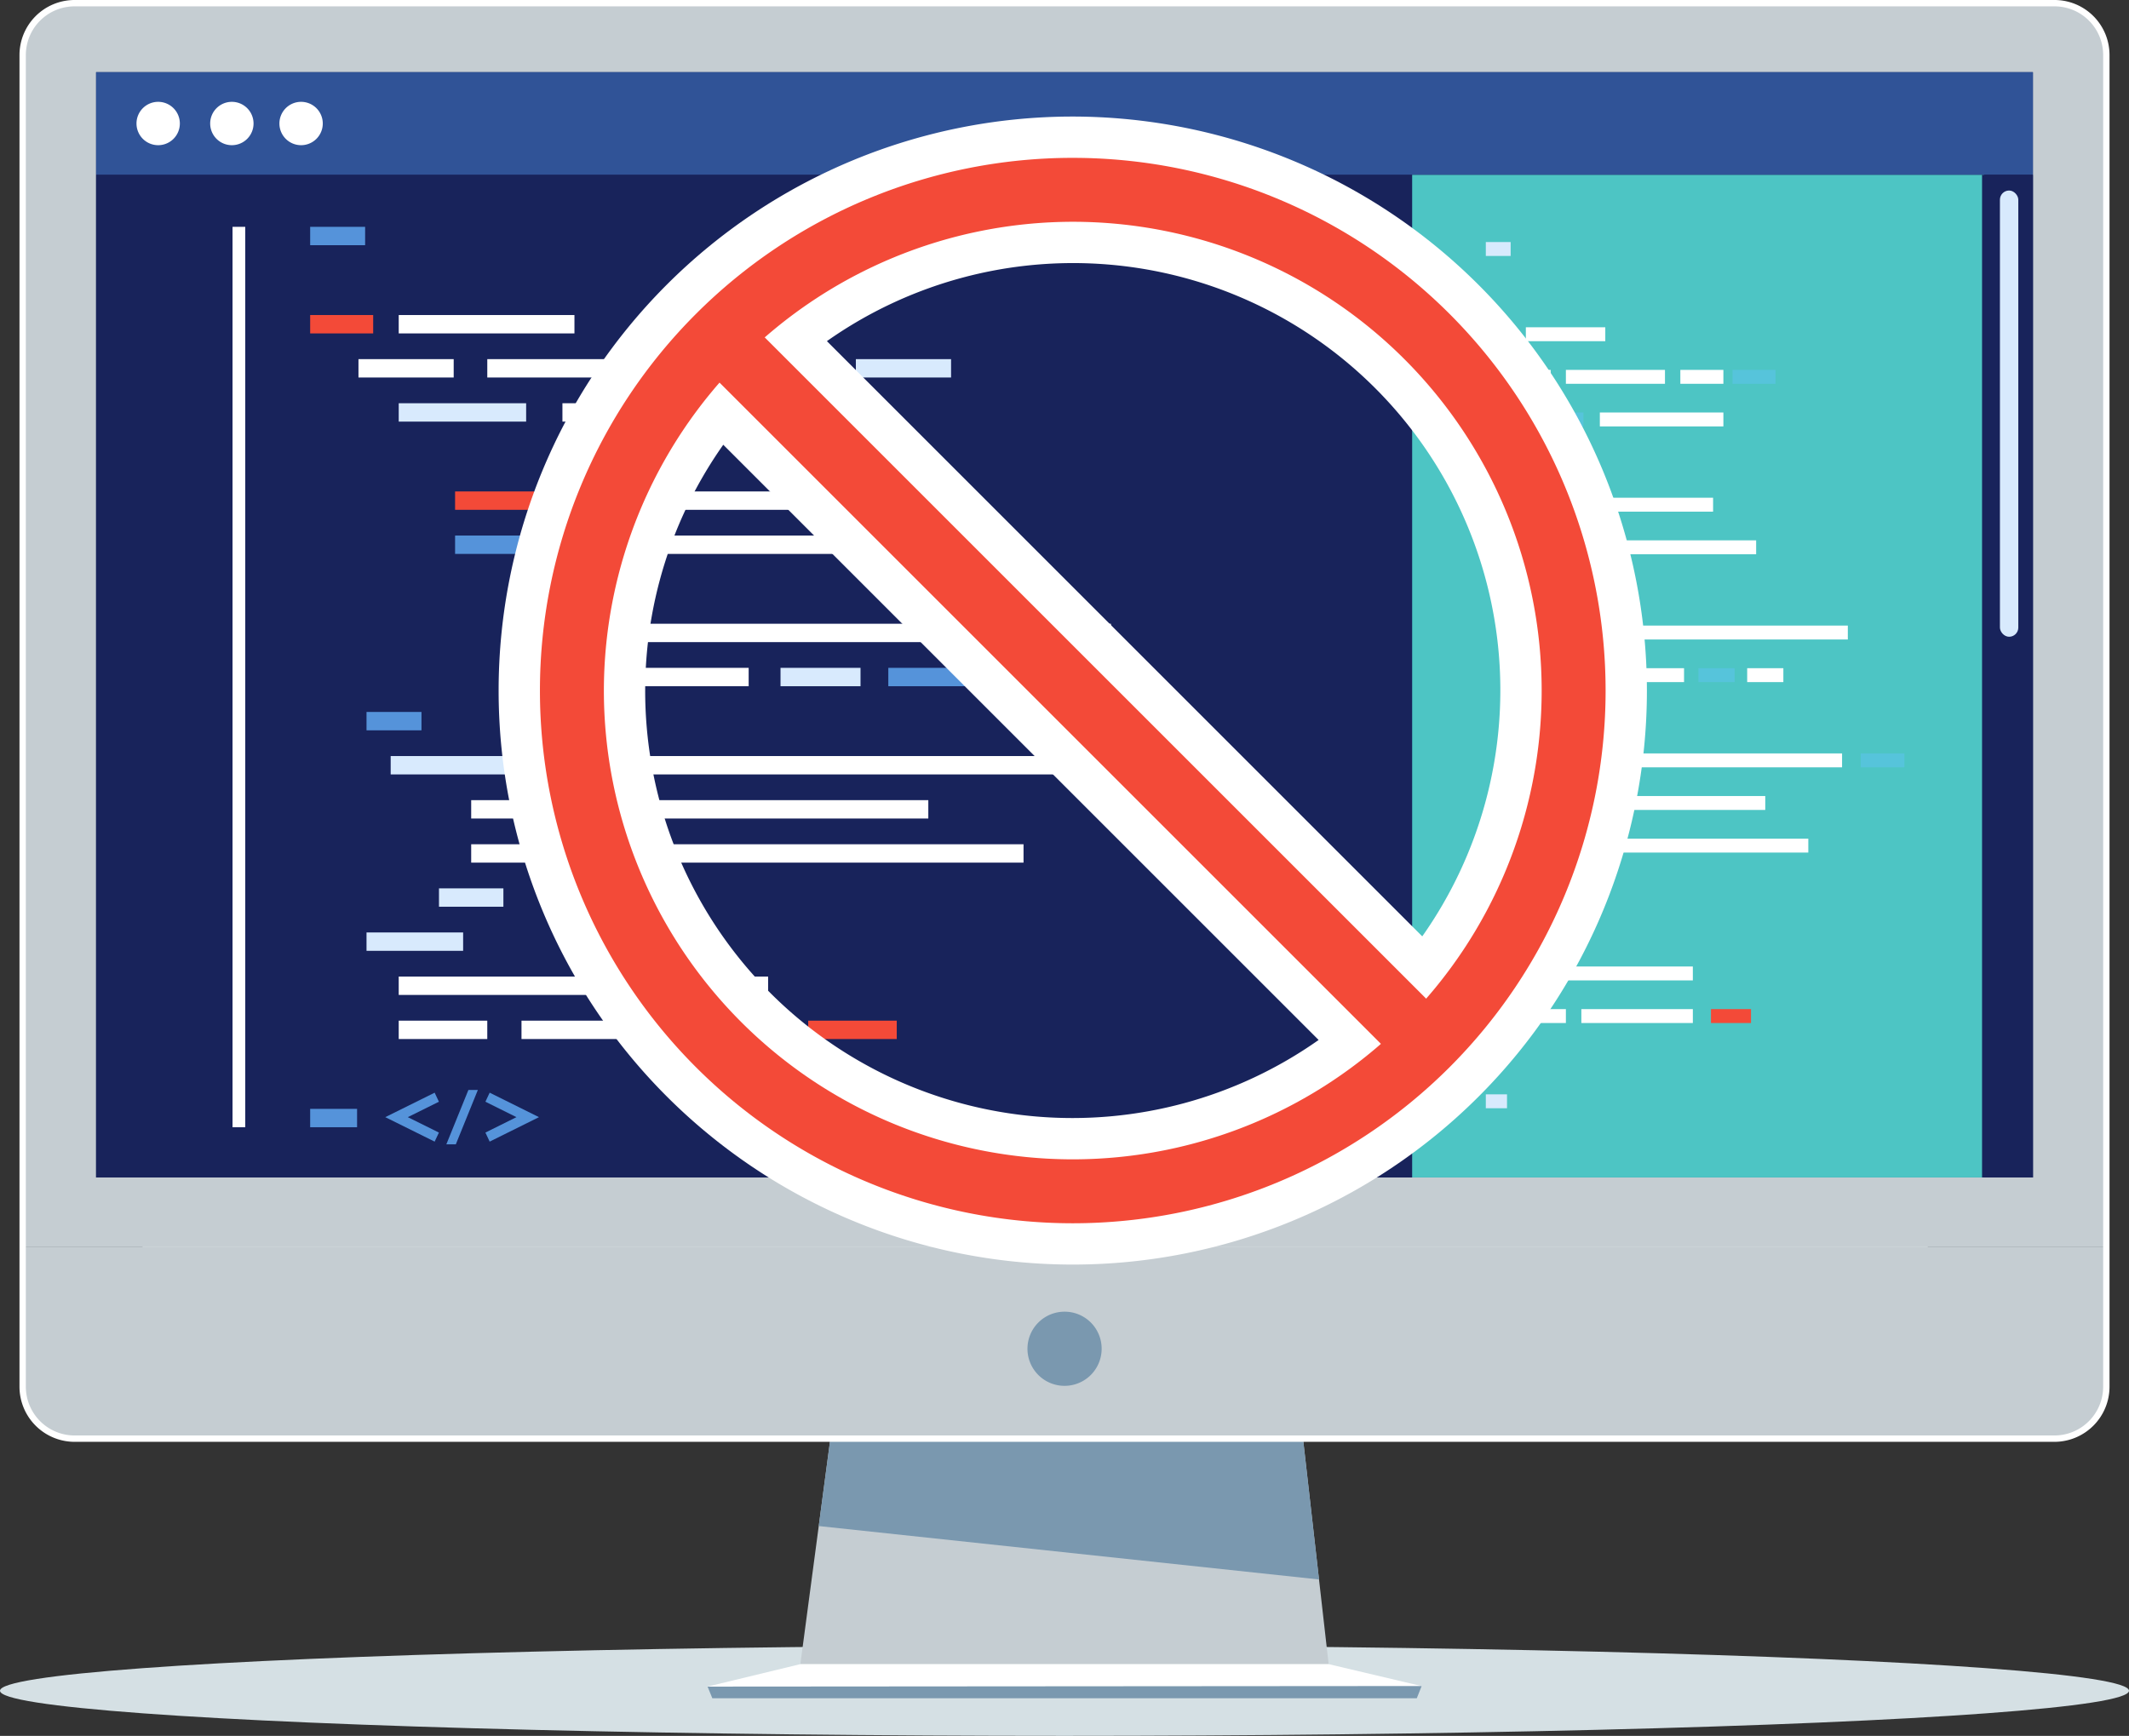 <svg xmlns="http://www.w3.org/2000/svg" viewBox="0 0 348.601 284.298">
  <rect x="0" y="0" width="348.601" height="284.298" fill="#333333" stroke="none"/>
  <g id="レイヤー_2" data-name="レイヤー 2">
    <g id="レイヤー_2-2" data-name="レイヤー 2">
      <g>
        <ellipse cx="174.301" cy="276.907" rx="174.301" ry="7.391" style="fill: #d5e0e4"/>
        <rect x="23.34" y="23.432" width="292.308" height="210.243" style="fill: #fff"/>
        <polygon points="217.551 272.549 131.051 272.549 136.004 235.327 213.32 235.327 217.551 272.549" style="fill: #c5cdd2;fill-rule: evenodd"/>
        <polygon points="215.975 258.682 213.32 235.327 136.003 235.327 134.06 249.934 215.975 258.682" style="fill: #7a98af"/>
        <path d="M3.711,204.158v22.982A8.512,8.512,0,0,0,12.208,235.62H336.411a8.508,8.508,0,0,0,8.479-8.479V204.158Z" style="fill: #c5cdd2;fill-rule: evenodd"/>
        <path d="M344.89,9A8.486,8.486,0,0,0,336.461.52H12.159A8.501,8.501,0,0,0,3.711,9V204.158H344.89Z" style="fill: #c5cdd2;fill-rule: evenodd"/>
        <path d="M336.461.52H12.159A8.502,8.502,0,0,0,3.711,9V227.141A8.512,8.512,0,0,0,12.208,235.62H336.411a8.508,8.508,0,0,0,8.479-8.479V9A8.486,8.486,0,0,0,336.461.52Z" style="fill: none;stroke: #fff;stroke-miterlimit: 10;stroke-width: 1.041px;fill-rule: evenodd"/>
        <rect x="15.734" y="11.821" width="317.133" height="181.019" style="fill: #18235b"/>
        <polygon points="131.051 272.549 217.551 272.549 232.776 276.145 115.843 276.23 131.051 272.549" style="fill: #fff;fill-rule: evenodd"/>
        <polygon points="231.984 278.139 116.636 278.139 115.861 276.23 232.776 276.145 231.984 278.139" style="fill: #7a98af;fill-rule: evenodd"/>
        <path d="M180.383,220.895a6.073,6.073,0,1,1-6.073-6.07A6.059,6.059,0,0,1,180.383,220.895Z" style="fill: #7a98af;fill-rule: evenodd"/>
        <polygon points="332.867 11.821 15.734 11.821 15.734 11.821 15.734 28.634 332.867 28.634 332.867 11.821" style="fill: #305397"/>
        <rect x="15.734" y="28.634" width="317.133" height="164.206" style="fill: #18235b"/>
        <path d="M49.3,23.778h0a3.549,3.549,0,0,1-3.549-3.549h0A3.549,3.549,0,0,1,49.3,16.678h0a3.552,3.552,0,0,1,3.551,3.551h0A3.551,3.551,0,0,1,49.3,23.778Z" style="fill: #fff"/>
        <path d="M37.964,23.778h0a3.549,3.549,0,0,1-3.549-3.549h0a3.549,3.549,0,0,1,3.549-3.551h0a3.552,3.552,0,0,1,3.551,3.551h0A3.551,3.551,0,0,1,37.964,23.778Z" style="fill: #fff"/>
        <path d="M25.899,23.778h0A3.549,3.549,0,0,1,22.35,20.229h0a3.549,3.549,0,0,1,3.549-3.551h0a3.551,3.551,0,0,1,3.549,3.551h0A3.55,3.55,0,0,1,25.899,23.778Z" style="fill: #fff"/>
        <g>
          <g>
            <rect x="65.287" y="167.162" width="14.5" height="3.009" style="fill: #fff"/>
            <rect x="132.334" y="167.162" width="14.5" height="3.009" style="fill: #f34a38"/>
            <rect x="65.287" y="159.94" width="60.484" height="3.009" style="fill: #fff"/>
            <rect x="50.786" y="181.608" width="7.681" height="3.009" style="fill: #5593da"/>
            <rect x="50.786" y="37.15" width="8.999" height="3.009" style="fill: #5593da"/>
            <rect x="50.786" y="51.596" width="10.317" height="3.009" style="fill: #f34a38"/>
            <rect x="65.287" y="51.596" width="28.772" height="3.009" style="fill: #fff"/>
            <rect x="58.696" y="58.819" width="15.59" height="3.009" style="fill: #fff"/>
            <rect x="121.243" y="58.819" width="15.59" height="3.009" style="fill: #fff"/>
            <rect x="140.138" y="58.819" width="15.59" height="3.009" style="fill: #d8eafd"/>
            <rect x="79.788" y="58.819" width="35.887" height="3.009" style="fill: #fff"/>
            <rect x="65.287" y="66.042" width="20.863" height="3.009" style="fill: #d8eafd"/>
            <rect x="92.092" y="66.042" width="44.741" height="3.009" style="fill: #fff"/>
            <rect x="74.515" y="80.488" width="12.953" height="3.009" style="fill: #f34a38"/>
            <rect x="74.515" y="87.711" width="12.953" height="3.009" style="fill: #5593da"/>
            <rect x="93.232" y="80.488" width="39.875" height="3.009" style="fill: #fff"/>
            <rect x="93.232" y="87.711" width="55.465" height="3.009" style="fill: #fff"/>
            <rect x="83.743" y="94.933" width="13.235" height="3.009" style="fill: #d8eafd"/>
            <rect x="93.232" y="102.156" width="88.675" height="3.009" style="fill: #fff"/>
            <rect x="93.232" y="109.379" width="29.354" height="3.009" style="fill: #fff"/>
            <rect x="127.802" y="109.379" width="13.1" height="3.009" style="fill: #d8eafd"/>
            <rect x="145.452" y="109.379" width="13.1" height="3.009" style="fill: #5593da"/>
            <rect x="60.014" y="116.602" width="8.999" height="3.009" style="fill: #5593da"/>
            <rect x="63.969" y="123.825" width="22.41" height="3.009" style="fill: #d8eafd"/>
            <rect x="186.566" y="123.825" width="15.819" height="3.009" style="fill: #d8eafd"/>
            <rect x="91.625" y="123.825" width="88.195" height="3.009" style="fill: #fff"/>
            <rect x="77.152" y="131.048" width="74.85" height="3.009" style="fill: #fff"/>
            <rect x="77.152" y="138.271" width="90.44" height="3.009" style="fill: #fff"/>
            <rect x="71.879" y="145.494" width="10.546" height="3.009" style="fill: #d8eafd"/>
            <rect x="60.014" y="152.716" width="15.819" height="3.009" style="fill: #d8eafd"/>
            <rect x="85.39" y="167.162" width="40.381" height="3.009" style="fill: #fff"/>
          </g>
          <rect x="38.075" y="37.15" width="2.082" height="147.467" style="fill: #fff"/>
        </g>
        <g>
          <rect x="231.225" y="28.634" width="93.668" height="164.206" style="fill: #4dc5c4"/>
          <g>
            <rect x="249.842" y="165.27" width="6.556" height="2.278" style="fill: #fff"/>
            <rect x="280.152" y="165.27" width="6.556" height="2.278" style="fill: #f34a38"/>
            <rect x="249.842" y="158.292" width="27.343" height="2.278" style="fill: #fff"/>
            <rect x="243.286" y="179.229" width="3.472" height="2.278" style="fill: #d8eafd"/>
            <rect x="243.286" y="39.642" width="4.068" height="2.278" style="fill: #d8eafd"/>
            <rect x="243.286" y="53.601" width="4.665" height="2.278" style="fill: #f34a38"/>
            <rect x="249.842" y="53.601" width="13.007" height="2.278" style="fill: #fff"/>
            <rect x="246.862" y="60.58" width="7.048" height="2.278" style="fill: #fff"/>
            <rect x="275.138" y="60.58" width="7.047" height="2.278" style="fill: #fff"/>
            <rect x="283.68" y="60.58" width="7.048" height="2.278" style="fill: #56c4db"/>
            <rect x="256.398" y="60.58" width="16.223" height="2.278" style="fill: #fff"/>
            <rect x="249.842" y="67.559" width="9.431" height="2.278" style="fill: #56c4db"/>
            <rect x="261.959" y="67.559" width="20.227" height="2.278" style="fill: #fff"/>
            <rect x="254.014" y="81.518" width="5.856" height="2.278" style="fill: #f34a38"/>
            <rect x="254.014" y="88.497" width="5.856" height="2.278" style="fill: #5593da"/>
            <rect x="262.475" y="81.518" width="18.026" height="2.278" style="fill: #fff"/>
            <rect x="262.475" y="88.497" width="25.075" height="2.278" style="fill: #fff"/>
            <rect x="258.186" y="95.477" width="5.983" height="2.278" style="fill: #56c4db"/>
            <rect x="262.475" y="102.456" width="40.087" height="2.278" style="fill: #fff"/>
            <rect x="262.475" y="109.436" width="13.27" height="2.278" style="fill: #fff"/>
            <rect x="278.103" y="109.436" width="5.923" height="2.278" style="fill: #56c4db"/>
            <rect x="286.083" y="109.436" width="5.923" height="2.278" style="fill: #fff"/>
            <rect x="247.458" y="116.414" width="4.068" height="2.278" style="fill: #d8eafd"/>
            <rect x="249.246" y="123.394" width="10.131" height="2.278" style="fill: #56c4db"/>
            <rect x="304.67" y="123.394" width="7.151" height="2.278" style="fill: #56c4db"/>
            <rect x="261.749" y="123.394" width="39.87" height="2.278" style="fill: #fff"/>
            <rect x="255.205" y="130.373" width="33.839" height="2.278" style="fill: #fff"/>
            <rect x="255.205" y="137.353" width="40.886" height="2.278" style="fill: #fff"/>
            <rect x="252.821" y="144.333" width="4.768" height="2.278" style="fill: #56c4db"/>
            <rect x="247.458" y="151.312" width="7.151" height="2.278" style="fill: #56c4db"/>
            <rect x="258.93" y="165.27" width="18.255" height="2.278" style="fill: #fff"/>
          </g>
        </g>
        <rect x="324.541" y="28.634" width="8.326" height="164.206" style="fill: #18235b"/>
        <rect x="327.467" y="31.203" width="3.009" height="73.084" rx="1.505" style="fill: #d8eafd"/>
        <path d="M175.654,19.088a94.01,94.01,0,1,0,94.01,94.01A94.117,94.117,0,0,0,175.654,19.088ZM135.397,55.871a69.954,69.954,0,0,1,97.483,97.484Zm-16.97,16.969,97.484,97.484a69.954,69.954,0,0,1-97.484-97.484Z" style="fill: #fff"/>
        <g>
          <path d="M175.654,36.322a76.776,76.776,0,1,1-76.776,76.776,76.863,76.863,0,0,1,76.776-76.776m0-10.47a87.246,87.246,0,1,0,87.246,87.246A87.246,87.246,0,0,0,175.654,25.853Z" style="fill: #f34a38"/>
          <line x1="117.892" y1="55.337" x2="233.416" y2="170.861" style="fill: none;stroke: #f34a38;stroke-miterlimit: 10;stroke-width: 10.469px"/>
        </g>
        <g>
          <path d="M66.774,182.965l5.093,2.524-.698,1.484-8.083-4.008,8.083-4.008.698,1.482Z" style="fill: #5593da"/>
          <path d="M73.085,187.416l3.61-8.904h1.549l-3.608,8.904Z" style="fill: #5593da"/>
          <path d="M79.481,180.439l.696-1.482,8.074,4.008-8.074,4.008-.696-1.484,5.082-2.524Z" style="fill: #5593da"/>
        </g>
      </g>
    </g>
  </g>
</svg>
